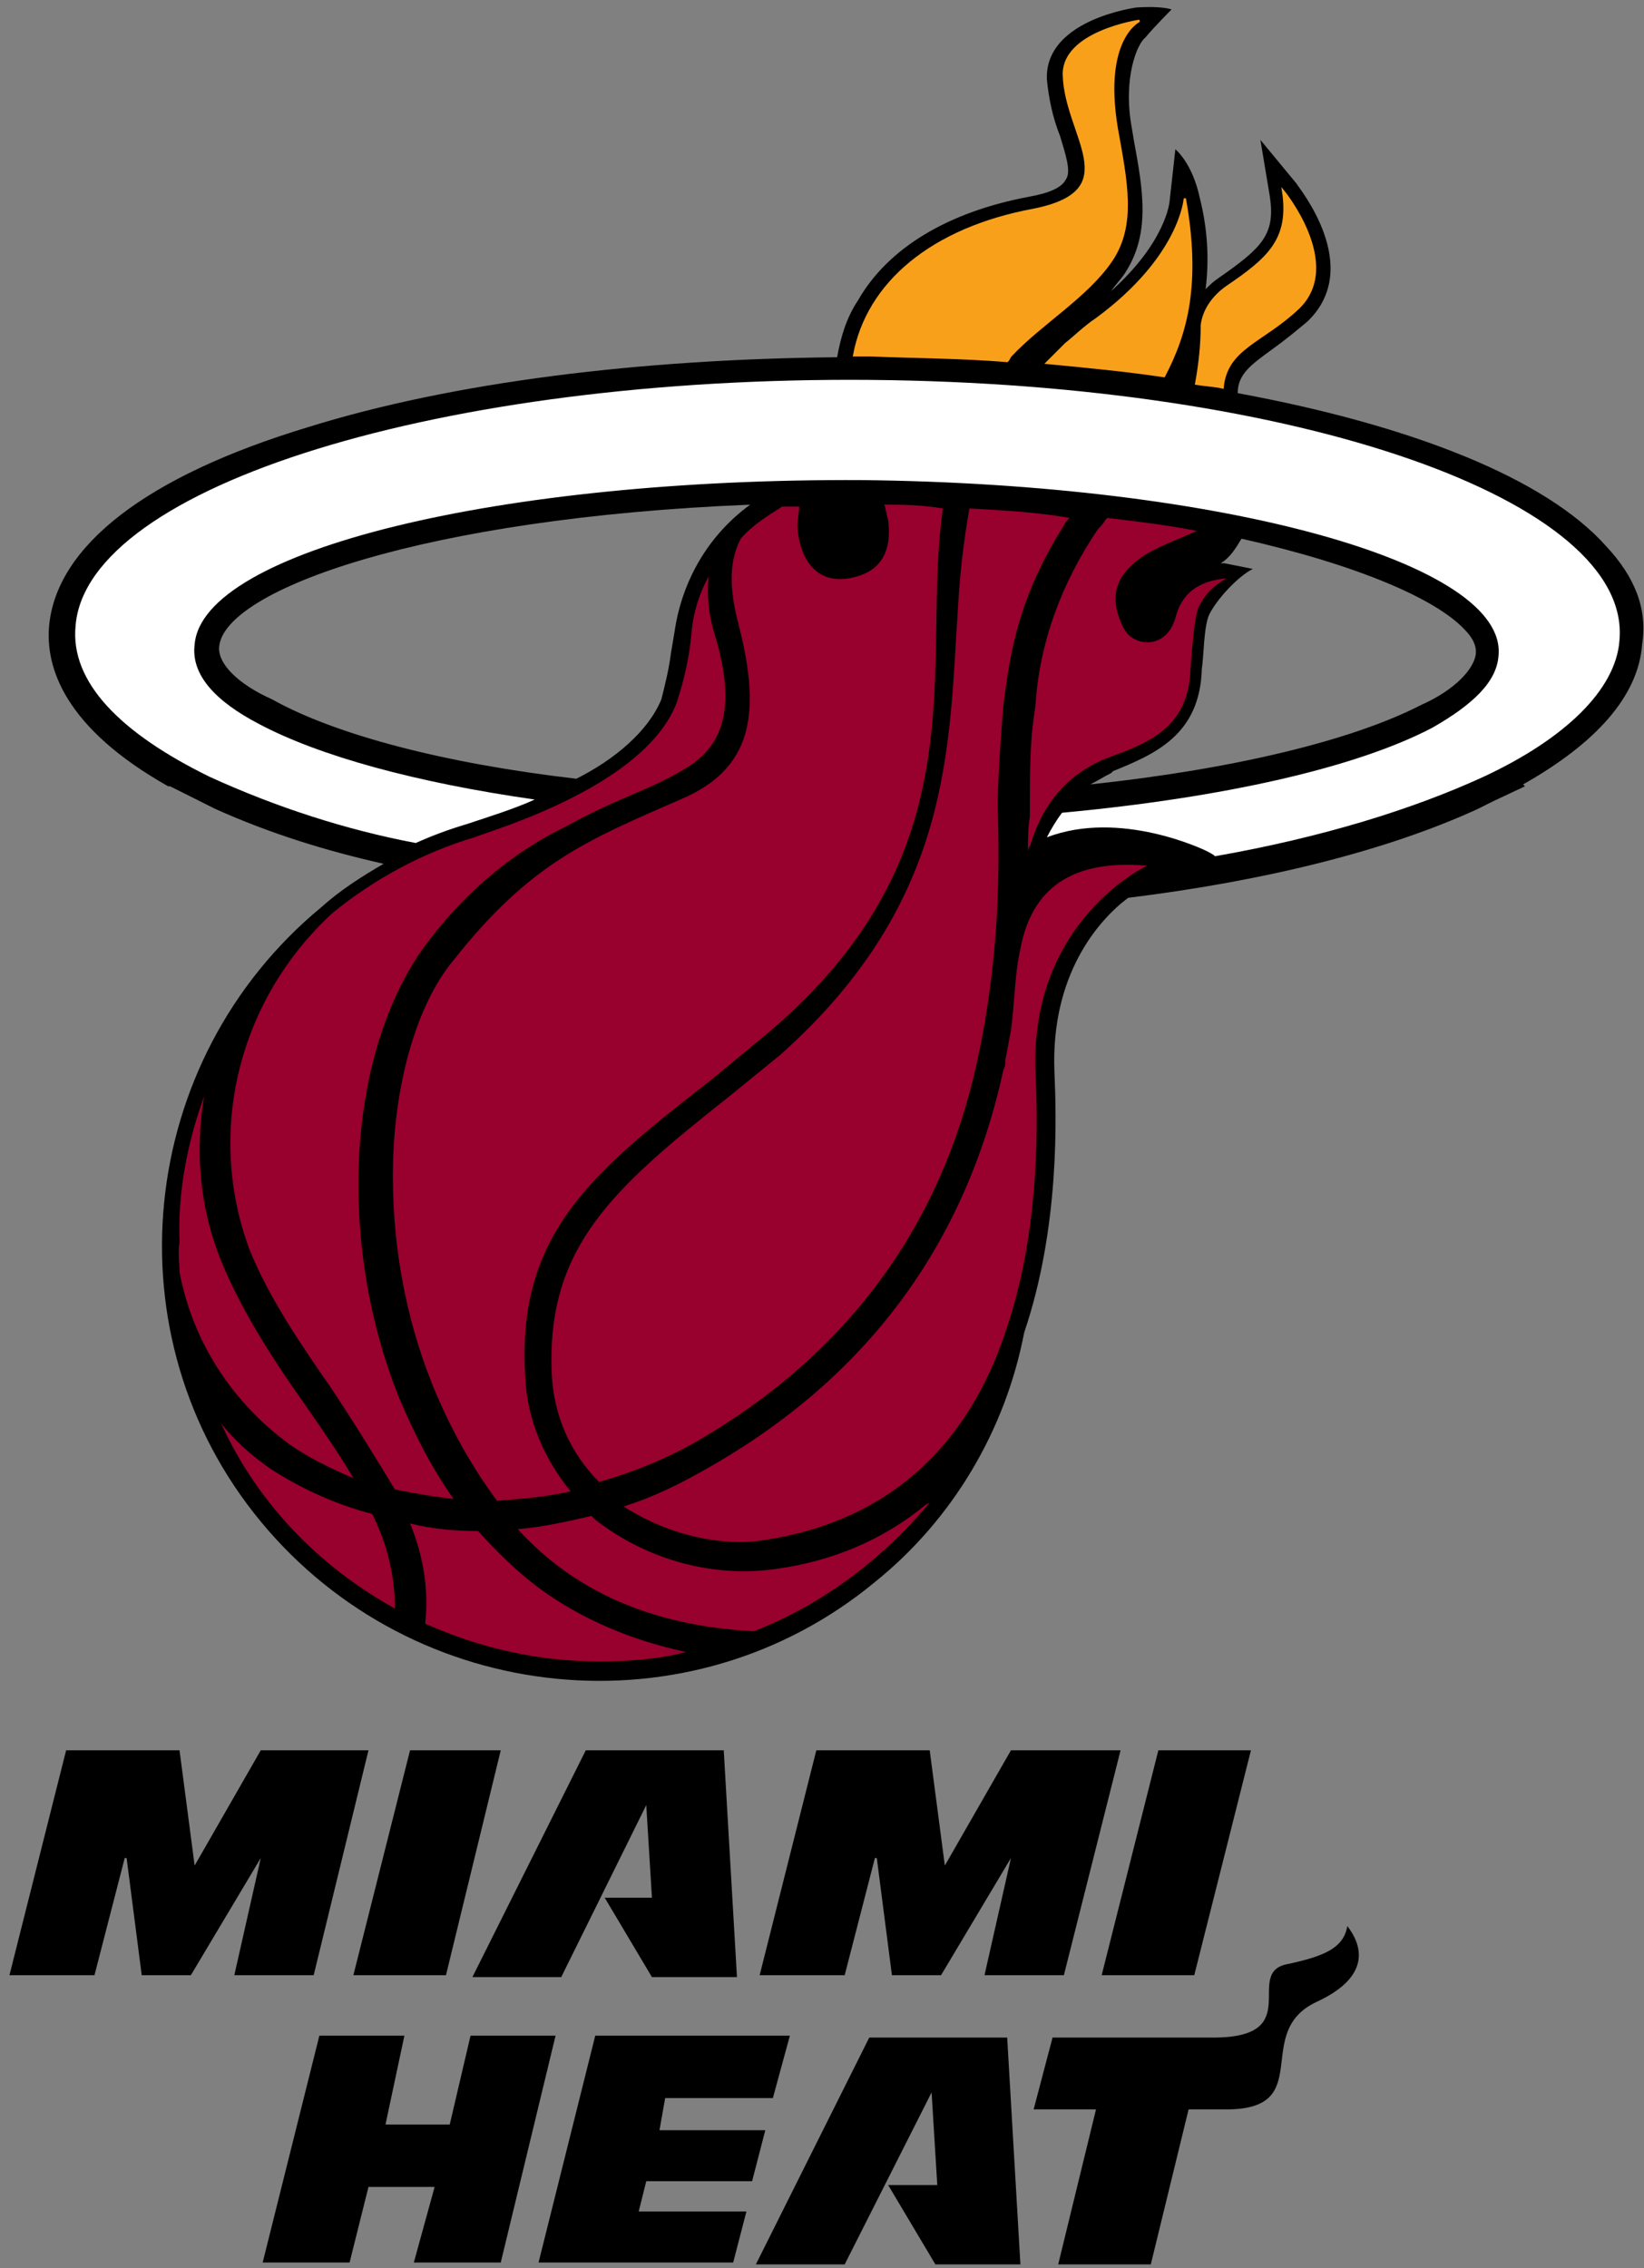 <svg width="87" height="120" viewBox="0 0 87 120" fill="none" xmlns="http://www.w3.org/2000/svg">
<rect x="0" y="0" width="87" height="120" fill="#808080" stroke="none"/>
<path d="M11.6 34.2C11.899 31.2 22.399 27.4 39.7 26.7C37.499 28.3 36.099 30.7 35.7 33.4L35.499 34.6C35.4 35.4 35.2 36.2 34.999 37C34.3 38.7 32.499 40.2 30.5 41.2C23.599 40.4 17.799 38.9 14.399 37C12.6 36.2 11.499 35.1 11.6 34.2ZM77.499 33.3C78.2 34 78.1 34.5 78.1 34.6C77.999 35.4 76.999 36.5 75.2 37.3C71.499 39.2 65.2 40.7 57.7 41.5C58.099 41.3 58.4 41.1 58.8 40.9L58.9 40.8C61.099 39.9 63.499 38.9 63.599 35.4C63.7 34.8 63.7 33.1 63.999 32.5C64.4 31.7 65.499 30.5 66.299 30.1L64.799 29.8H64.6C65.1 29.5 65.4 29 65.7 28.5C71.9 29.9 75.999 31.7 77.499 33.3ZM84.999 28.9C81.799 25.3 74.7 22.5 65.499 20.8C65.499 19.8 66.2 19.3 67.299 18.5C67.999 18 68.6 17.5 69.2 17C72.2 14.1 68.7 9.9 68.6 9.7L66.7 7.4L67.2 10.4C67.499 12.4 66.799 13.1 64.499 14.7C64.2 14.9 63.999 15.1 63.8 15.3C63.999 13.7 63.9 12.1 63.499 10.5C63.099 8.6 62.2 7.9 62.2 7.9L61.9 10.6C61.9 10.7 61.7 12.8 58.8 15.4C58.999 15.1 59.3 14.8 59.499 14.5C60.9 12.4 60.499 10.1 59.999 7.4L59.9 6.8C59.4 4.1 60.2 2.3 60.599 2C61.099 1.4 61.999 0.5 61.999 0.5C61.999 0.5 61.499 0.3 60.099 0.4C58.3 0.7 55.3 1.7 55.4 4.2C55.499 5.2 55.7 6.2 56.099 7.2C56.4 8.2 56.7 9.1 56.4 9.5C56.2 9.9 55.599 10.2 54.499 10.4C50.2 11.2 46.999 13.1 45.4 15.9C44.8 16.8 44.499 17.8 44.3 18.9C33.9 19 24 20.2 16.299 22.6C7.7 25.2 3 28.9 2.6 33.1C2.4 35.3 3.4 38.5 8.9 41.6H9L10.6 42.4L11.399 42.8C14.3 44.1 17.2 45 20.299 45.7C19.099 46.4 18 47.1 17 48C7.2 56.1 5.7 70.7 13.8 80.5C21.899 90.3 36.499 91.8 46.3 83.7C50.4 80.4 53.2 75.7 54.2 70.5C56.099 64.9 55.9 59 55.8 56.7C55.599 51.6 58.099 48.7 59.7 47.5C66.999 46.6 73.4 45 78.2 42.8L78.999 42.4L80.7 41.6L80.6 41.5C84.499 39.3 86.7 36.8 86.9 34.1C87.2 32.2 86.499 30.5 84.999 28.9Z" fill="black"/>
<path d="M23.6 104.5L26.5 92.6H21.7L18.7 104.5H23.6Z" fill="black"/>
<path d="M34.2 95.5L34.5 100.4H32L34.5 104.6H39L38.3 92.6H31L25 104.6H29.7L34.2 95.5Z" fill="black"/>
<path d="M23 115.7L21.9 119.7H26.5L29.4 107.7H24.9L23.8 112.4H20.4L21.4 107.7H16.9L13.9 119.7H18.5L19.5 115.7H23Z" fill="black"/>
<path d="M33.8 117L34.2 115.4H39.8L40.5 112.7H34.9L35.2 111H40.9L41.8 107.7H31.5L28.5 119.7H38.8L39.5 117H33.8Z" fill="black"/>
<path d="M63.2 104.5L66.2 92.6H61.3L58.3 104.5H63.2Z" fill="black"/>
<path d="M71.3 101.9C72 102.8 72.7 104.5 69.7 105.9C66.2 107.5 69.7 111.6 64.9 111.6H62.9L60.9 119.8H56L58 111.6H54.7L55.7 107.8H64.2C69.2 107.8 65.7 104.3 68.2 103.9C70 103.5 71.1 103.1 71.3 101.9Z" fill="black"/>
<path d="M10.3 98.7L9.5 92.6H3.5L0.5 104.5H5L6.6 98.3H6.7L7.5 104.5H10.1L13.8 98.3L12.4 104.5H16.6L19.5 92.6H13.8L10.3 98.7Z" fill="black"/>
<path d="M50 98.7L49.2 92.6H43.2L40.2 104.5H44.7L46.3 98.3H46.4L47.2 104.5H49.8L53.5 98.3L52.1 104.5H56.3L59.3 92.6H53.5L50 98.7Z" fill="black"/>
<path d="M49.3 110.7L49.6 115.6H47L49.5 119.8H54L53.3 107.8H46L40 119.8H44.7L49.3 110.7Z" fill="black"/>
<path d="M9.5 67.3C10.2 71 12.3 74.2 15.3 76.4C16.299 77.1 17.5 77.7 18.7 78.2C18 77 17.099 75.7 16.2 74.4C14.499 72 12.8 69.4 11.7 66.7C10.6 64 10.3 61 10.8 58C9.9 60.5 9.4 63.1 9.5 65.7C9.4 66.3 9.5 66.8 9.5 67.3Z" fill="#98002E"/>
<path d="M13.2 66.1C14.2 68.6 15.9 71.1 17.5 73.4C18.7 75.2 19.8 77 20.9 78.8C21.9 79 23 79.2 24 79.3C22.8 77.6 21.9 75.8 21.1 73.9C17.9 65.9 18.3 56.1 22.3 50.3C24.3 47.5 26.9 45.2 30 43.7C32.7 42.2 34.4 41.8 36.2 40.7C38.1 39.6 39.1 37.7 37.8 33.5C37.5 32.5 37.4 31.5 37.5 30.5C37 31.4 36.7 32.4 36.6 33.4C36.5 34.7 36.2 36 35.8 37.2C34.1 41.6 26.1 43.9 25.1 44.3C22.4 45.1 19.8 46.5 17.6 48.3C12.6 52.9 10.9 59.9 13.2 66.1Z" fill="#98002E"/>
<path d="M46.8 26.7C46.9 27 46.9 27.2 47 27.5C47.2 29.1 46.7 30.3 44.9 30.6C43 30.9 42.3 29.3 42.2 27.9C42.2 27.4 42.3 27 42.3 26.8H41.4C40.6 27.3 39.8 27.8 39.2 28.5C38.8 29.3 38.4 30.5 39.1 33.1C40.3 37.8 39.8 40.7 36 42.3C31.2 44.4 28.1 45.6 24 50.8C22 53.2 20.9 57.4 20.8 61.5C20.7 65.5 21.4 69.6 22.9 73.3C23.8 75.5 24.9 77.5 26.3 79.4C27.6 79.3 28.9 79.2 30.2 78.9C28.8 77.2 27.9 75.1 27.8 72.9C27.3 65.2 31.4 62 37.8 57L40.7 54.6C52 45 48.7 35.2 49.9 26.9C48.7 26.7 47.7 26.7 46.8 26.7Z" fill="#98002E"/>
<path d="M51.3 26.9C51.001 28.6 50.8 30.3 50.7 32.1C50.2 39.4 50.501 47.6 41.3 55.8L38.6 58C32.401 62.9 28.9 66 29.2 72.7C29.3 74.9 30.2 76.9 31.7 78.4C33.5 77.9 35.2 77.2 36.8 76.3C44.8 71.7 49.8 64.9 51.7 56.2C52.9 50.7 52.901 46.2 52.8 42.6C52.8 40.8 53.1 37.3 53.1 37.3C53.401 35.1 53.7 31.9 56.3 27.8C56.401 27.6 56.501 27.5 56.6 27.4C54.901 27.1 53.1 27 51.3 26.9Z" fill="#98002E"/>
<path d="M54 50.2C53.7 51.5 53.7 53 53.5 54.5C53.4 55 53.3 55.6 53.2 56.1C53.2 56.3 53.2 56.4 53.1 56.6C51.1 65.8 45.9 72.9 37.4 77.7C36 78.5 34.6 79.2 33 79.7C35.5 81.3 38.3 81.8 40.3 81.5C47.9 80.4 51.6 75.5 53.3 70.2C55.1 64.8 54.9 59 54.8 56.7C54.5 48.7 60.7 45.8 60.7 45.8C56.2 45.4 54.5 47.5 54 50.2Z" fill="#98002E"/>
<path d="M49 79.6C46.7 81.5 44 82.6 41.1 83C37.7 83.5 34.2 82.5 31.5 80.4C31.4 80.3 31.4 80.3 31.3 80.2C30 80.5 28.7 80.8 27.4 80.9C30.4 84.2 34.5 86 39.8 86.3H39.9C43.5 84.9 46.7 82.5 49.2 79.5C49 79.6 49 79.6 49 79.6Z" fill="#98002E"/>
<path d="M20.9 85.1C20.9 83.4 20.5 81.7 19.7 80.1C17.8 79.6 16 78.8 14.3 77.7C13.3 77 12.4 76.2 11.7 75.3C13.6 79.5 16.9 82.9 20.9 85.1Z" fill="#98002E"/>
<path d="M36.3 87.4C33.5 86.8 30.8 85.7 28.5 84C27.3 83.1 26.3 82.1 25.3 81C24.1 81 22.9 80.9 21.7 80.6C22.4 82.3 22.7 84.1 22.5 85.9C25.4 87.2 28.5 87.9 31.7 87.9C33.2 87.9 34.8 87.8 36.3 87.4Z" fill="#98002E"/>
<path d="M62.2 32.7C61.7 34.4 60 34.2 59.5 33.3C58.7 31.8 59 30.7 59.9 29.9C60.7 29.1 62 28.7 63.3 28.1H63.4C61.9 27.8 60.3 27.6 58.6 27.4C58.5 27.5 58.5 27.5 58.5 27.5C58.4 27.7 58.2 27.9 58.1 28C56.2 30.8 55 34 54.8 37.3L54.7 38C54.5 39.5 54.5 41 54.5 42.5V43.2C54.4 43.8 54.4 44.4 54.4 45C54.5 44.7 54.5 44.7 54.5 44.8C55.2 42.4 56.6 40.9 58.6 40.1C60.8 39.3 62.9 38.5 63 35.4C63.1 34.1 63.2 32.8 63.4 32.2C63.7 31.5 64.2 31 64.9 30.6C63.8 30.7 62.6 31.1 62.2 32.7Z" fill="#98002E"/>
<path d="M64.7 20.5C64.9 18.4 66.8 18.1 68.7 16.3C71.1 14 67.9 10.1 67.9 10.1C68.3 12.7 67.1 13.7 64.9 15.2C64.2 15.7 63.7 16.4 63.6 17.2C63.6 18.2 63.5 19.2 63.3 20.3C63.9 20.4 64.3 20.4 64.7 20.5Z" fill="#F9A01B"/>
<path d="M64.7 20.5C64.9 18.4 66.8 18.1 68.7 16.3C71.1 14 67.9 10.1 67.9 10.1C68.3 12.7 67.1 13.7 64.9 15.2C64.2 15.7 63.7 16.4 63.6 17.2C63.6 18.2 63.5 19.2 63.3 20.3C63.9 20.4 64.3 20.4 64.7 20.5Z" stroke="#F9A01B" stroke-width="0.12"/>
<path d="M58 16.9C57.4 17.3 56.9 17.8 56.4 18.2C56 18.6 55.7 18.9 55.4 19.2C57.5 19.4 59.6 19.6 61.6 19.9C62.8 17.6 63.5 15 62.7 10.5C62.7 10.5 62.5 13.6 58 16.9Z" fill="#F9A01B"/>
<path d="M58 16.9C57.4 17.3 56.9 17.8 56.4 18.2C56 18.6 55.7 18.9 55.4 19.2C57.5 19.4 59.6 19.6 61.6 19.9C62.8 17.6 63.5 15 62.7 10.5C62.7 10.5 62.5 13.6 58 16.9Z" stroke="#F9A01B" stroke-width="0.12"/>
<path d="M46.1 18.8C48.5 18.9 50.9 18.9 53.3 19.1C53.4 19 53.4 18.9 53.5 18.8C55.1 17.1 57.5 15.7 58.8 13.8C60.1 11.9 59.6 9.6 59.1 6.8C58.3 2 60.3 1.1 60.3 1.1C60.3 1.1 56.2 1.7 56.3 4C56.4 7.2 59.7 10.1 54.7 11.1C49.3 12.1 45.9 15 45.2 18.8C45.5 18.8 45.8 18.8 46.1 18.8Z" fill="#F9A01B"/>
<path d="M46.1 18.8C48.5 18.9 50.9 18.9 53.3 19.1C53.4 19 53.4 18.9 53.5 18.8C55.1 17.1 57.5 15.7 58.8 13.8C60.1 11.9 59.6 9.6 59.1 6.8C58.3 2 60.3 1.1 60.3 1.1C60.3 1.1 56.2 1.7 56.3 4C56.4 7.2 59.7 10.1 54.7 11.1C49.3 12.1 45.9 15 45.2 18.8C45.5 18.8 45.8 18.8 46.1 18.8Z" stroke="#F9A01B" stroke-width="0.12"/>
<path d="M46.1 20.1C23.5 19.9 4.6 25.7 4 33.1C3.7 36.1 6.4 38.8 11.1 41.1C14.6 42.7 18.3 43.9 22 44.6C22.9 44.2 23.7 43.9 24.7 43.6C25.9 43.2 27.2 42.8 28.3 42.3C22 41.4 16.9 40 13.7 38.3C11.4 37.1 10.1 35.7 10.3 34.1C10.7 29.1 26.5 25.3 45.6 25.4C64.7 25.6 79.8 29.8 79.3 34.7C79.2 36.1 77.9 37.3 75.8 38.5C71.8 40.6 64.8 42.2 56.2 43C55.9 43.4 55.6 43.9 55.4 44.3C59.3 42.8 63.8 45 63.8 45C64 45.1 64.2 45.2 64.3 45.3C70 44.3 74.8 42.8 78.5 41.1C82.8 39.1 85.5 36.5 85.7 33.9C86.4 26.5 68.7 20.3 46.1 20.1Z" fill="white"/>
</svg>
